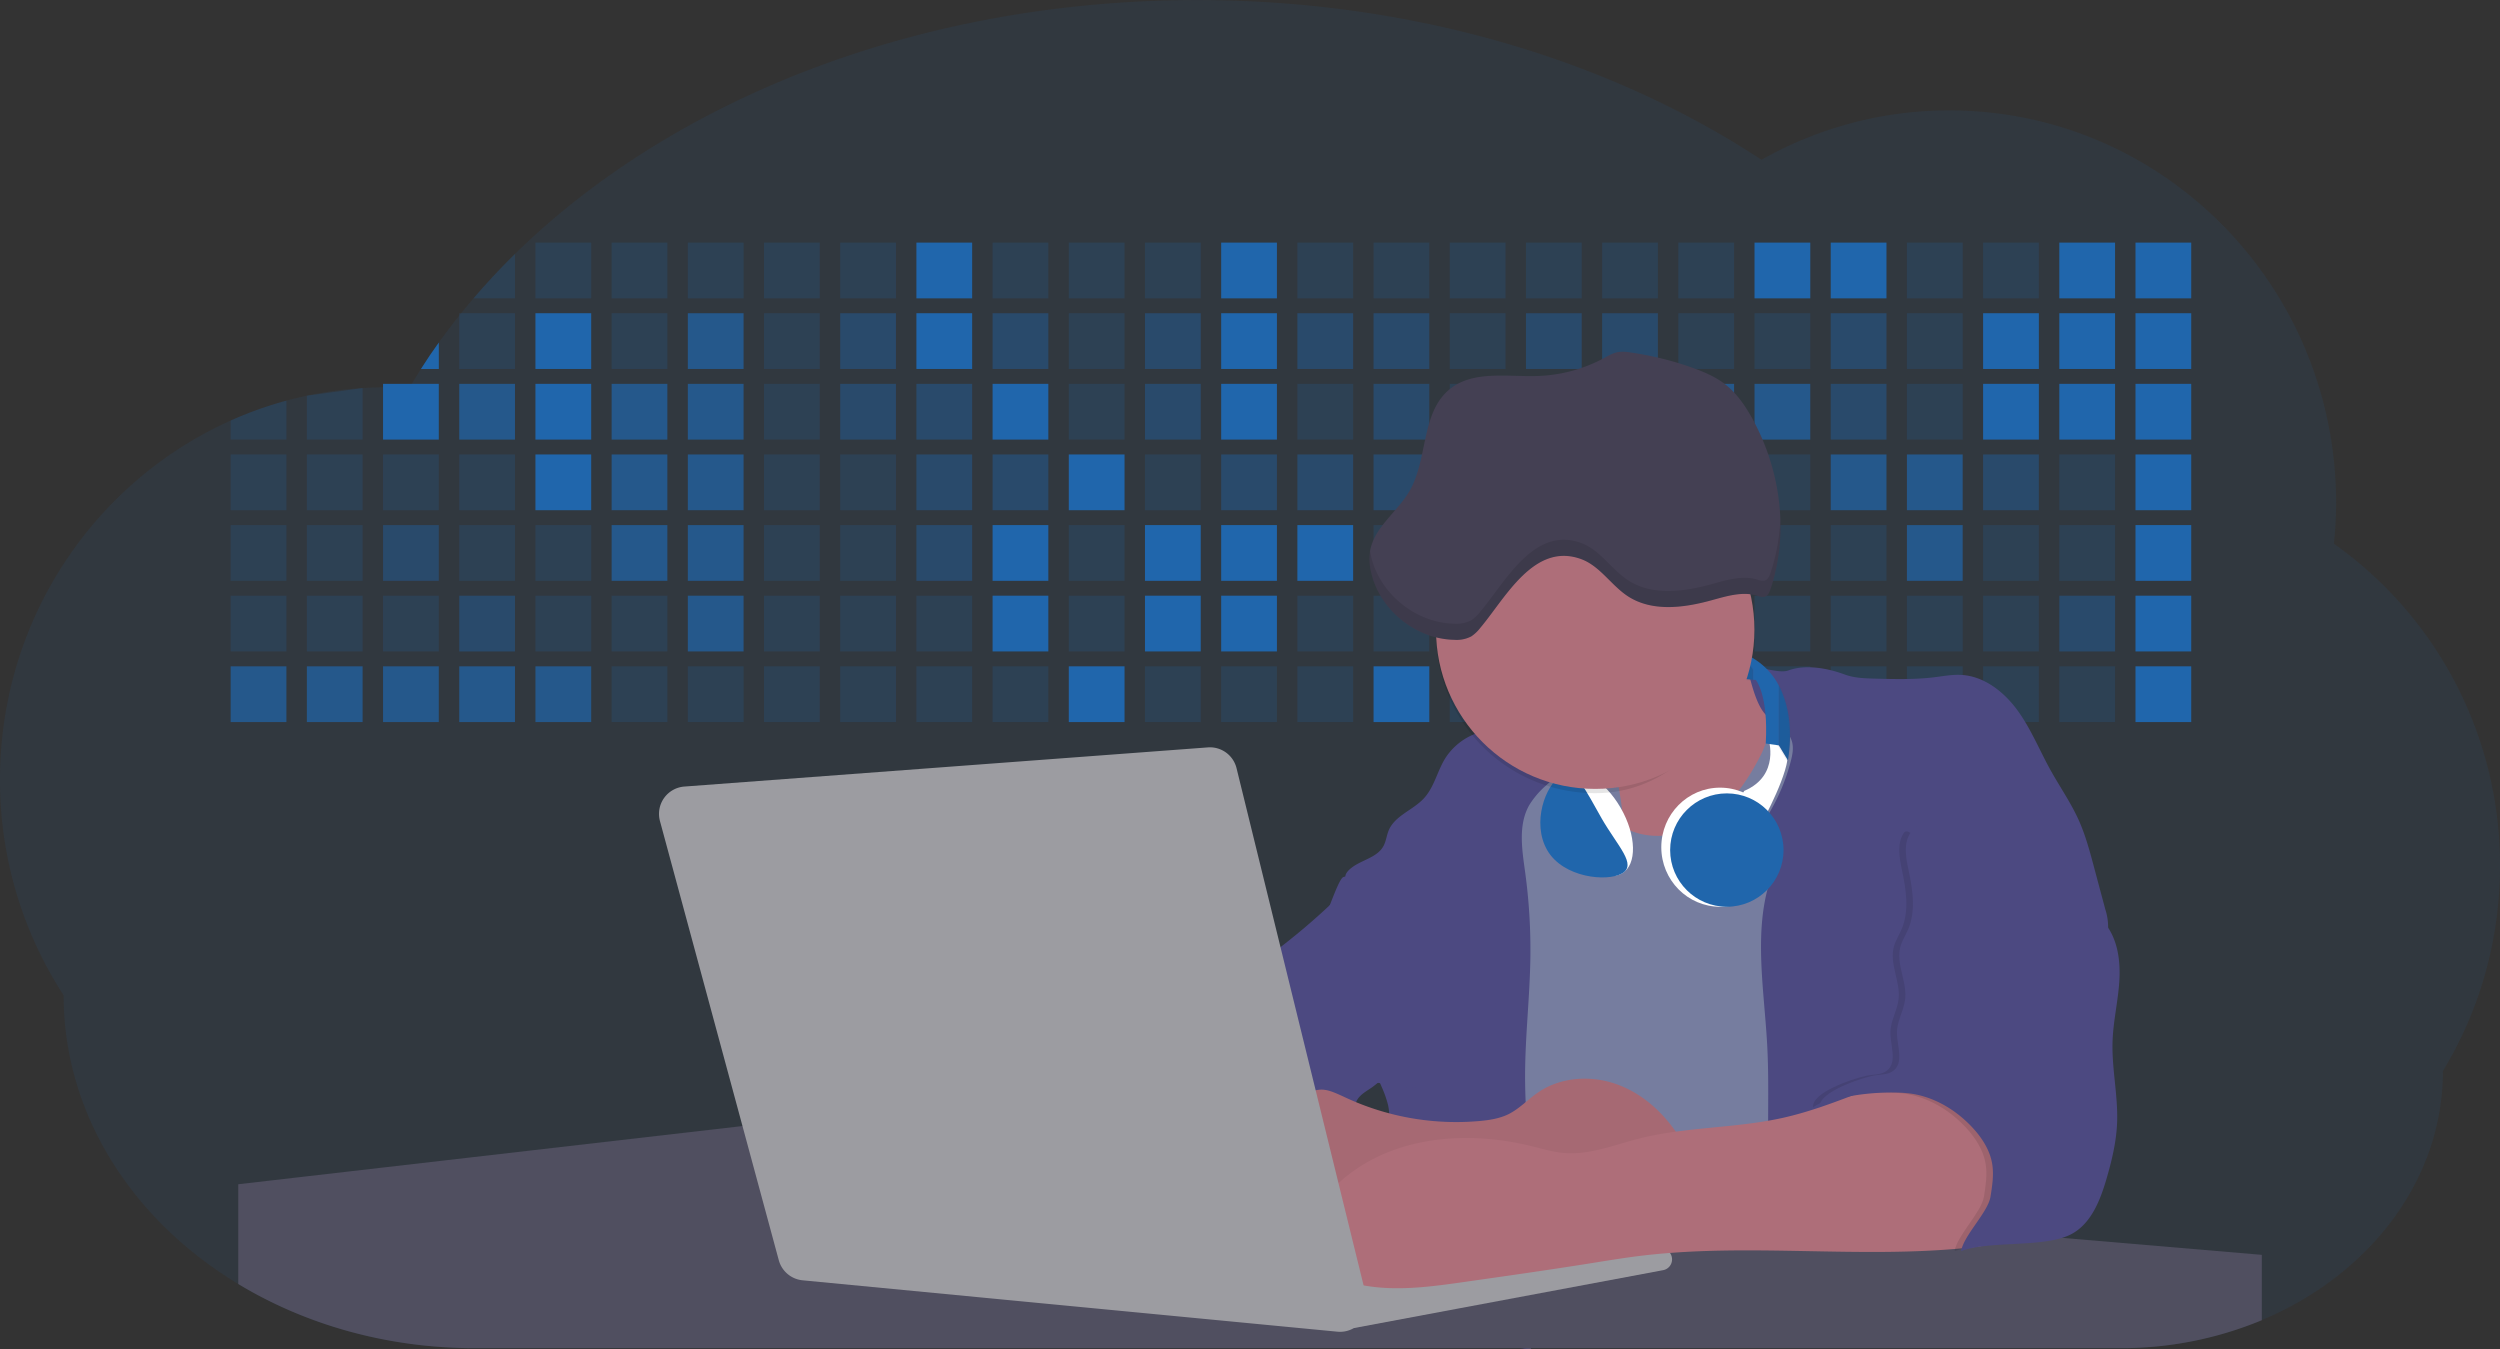 <svg id="aa7bae02-e79e-4d6b-a496-aba15f39787c" data-name="Layer 1" xmlns="http://www.w3.org/2000/svg" width="1144" height="617.32" viewBox="0 0 1144 617.32"><rect x="0" y="0" width="1144" height="617.32" fill="#333333" stroke="none"/><title>developer activity</title><path d="M1172,537.57a181.92,181.92,0,0,1-6.85,49.6,180.06,180.06,0,0,1-19.27,44.28c0,50.1-33.82,93.4-82.91,114a167.3,167.3,0,0,1-64.73,12.8H245.17c-40.25,0-77.55-10.86-108.14-29.36A185.76,185.76,0,0,1,112.2,711c-34-29.22-55.08-69.6-55.08-114.2A180.5,180.5,0,0,1,28,498.08c0-73.36,43.39-136.44,105.55-164.29a174.52,174.52,0,0,1,25.51-9.12q4.63-1.26,9.36-2.26a175.39,175.39,0,0,1,25.51-3.5q4.65-.29,9.35-.33H205c3.46,0,6.89.12,10.3.32l1.12-1.9q2.06-3.44,4.22-6.81,3.9-6.14,8.18-12.1,4.48-6.29,9.35-12.38l.83-1q2.76-3.44,5.64-6.8,9-10.49,19-20.35c72.11-70.68,185.08-116.18,312.08-116.18,98.82,0,189.15,27.55,258.34,73.07A174.18,174.18,0,0,1,920,191.86c97.74,0,177,80.37,177,179.51a184.9,184.9,0,0,1-1,18.78A180,180,0,0,1,1172,537.57Z" transform="translate(-28 -141.34)" fill="#2066AC" opacity="0.1"/><path d="M263.66,257.52v20.35h-19Q253.59,267.39,263.66,257.52Z" transform="translate(-28 -141.34)" fill="#2066AC" opacity="0.2"/><rect x="245.02" y="111.02" width="25.51" height="25.51" fill="#2066AC" opacity="0.2"/><rect x="279.88" y="111.02" width="25.51" height="25.51" fill="#2066AC" opacity="0.2"/><rect x="314.75" y="111.02" width="25.51" height="25.51" fill="#2066AC" opacity="0.2"/><rect x="349.61" y="111.02" width="25.51" height="25.51" fill="#2066AC" opacity="0.2"/><rect x="384.48" y="111.02" width="25.51" height="25.51" fill="#2066AC" opacity="0.2"/><rect x="419.35" y="111.02" width="25.51" height="25.51" fill="#2066AC"/><rect x="454.21" y="111.02" width="25.51" height="25.51" fill="#2066AC" opacity="0.2"/><rect x="489.08" y="111.02" width="25.51" height="25.51" fill="#2066AC" opacity="0.2"/><rect x="523.94" y="111.02" width="25.51" height="25.51" fill="#2066AC" opacity="0.2"/><rect x="558.81" y="111.02" width="25.51" height="25.51" fill="#2066AC"/><rect x="593.68" y="111.02" width="25.51" height="25.51" fill="#2066AC" opacity="0.2"/><rect x="628.54" y="111.02" width="25.51" height="25.51" fill="#2066AC" opacity="0.2"/><rect x="663.41" y="111.02" width="25.51" height="25.51" fill="#2066AC" opacity="0.2"/><rect x="698.28" y="111.02" width="25.51" height="25.51" fill="#2066AC" opacity="0.2"/><rect x="733.14" y="111.02" width="25.51" height="25.51" fill="#2066AC" opacity="0.2"/><rect x="768.01" y="111.02" width="25.51" height="25.51" fill="#2066AC" opacity="0.2"/><rect x="802.87" y="111.02" width="25.51" height="25.51" fill="#2066AC"/><rect x="837.74" y="111.02" width="25.51" height="25.51" fill="#2066AC"/><rect x="872.61" y="111.02" width="25.51" height="25.51" fill="#2066AC" opacity="0.2"/><rect x="907.47" y="111.02" width="25.51" height="25.51" fill="#2066AC" opacity="0.2"/><rect x="942.34" y="111.02" width="25.51" height="25.51" fill="#2066AC"/><rect x="977.2" y="111.02" width="25.51" height="25.51" fill="#2066AC"/><path d="M228.8,298.08v12.1h-8.18Q224.52,304,228.8,298.08Z" transform="translate(-28 -141.34)" fill="#2066AC"/><rect x="210.15" y="143.33" width="25.51" height="25.51" fill="#2066AC" opacity="0.2"/><rect x="245.02" y="143.33" width="25.51" height="25.51" fill="#2066AC"/><rect x="279.88" y="143.33" width="25.51" height="25.51" fill="#2066AC" opacity="0.2"/><rect x="314.75" y="143.33" width="25.51" height="25.51" fill="#2066AC" opacity="0.7"/><rect x="349.61" y="143.33" width="25.51" height="25.51" fill="#2066AC" opacity="0.2"/><rect x="384.48" y="143.33" width="25.51" height="25.51" fill="#2066AC" opacity="0.4"/><rect x="419.35" y="143.33" width="25.51" height="25.51" fill="#2066AC"/><rect x="454.21" y="143.33" width="25.51" height="25.51" fill="#2066AC" opacity="0.4"/><rect x="489.08" y="143.33" width="25.51" height="25.51" fill="#2066AC" opacity="0.2"/><rect x="523.94" y="143.33" width="25.51" height="25.51" fill="#2066AC" opacity="0.4"/><rect x="558.81" y="143.33" width="25.51" height="25.51" fill="#2066AC"/><rect x="593.68" y="143.33" width="25.51" height="25.51" fill="#2066AC" opacity="0.4"/><rect x="628.54" y="143.33" width="25.51" height="25.51" fill="#2066AC" opacity="0.4"/><rect x="663.41" y="143.33" width="25.51" height="25.51" fill="#2066AC" opacity="0.2"/><rect x="698.28" y="143.33" width="25.51" height="25.51" fill="#2066AC" opacity="0.4"/><rect x="733.14" y="143.33" width="25.51" height="25.51" fill="#2066AC" opacity="0.4"/><rect x="768.01" y="143.33" width="25.51" height="25.51" fill="#2066AC" opacity="0.2"/><rect x="802.87" y="143.33" width="25.51" height="25.51" fill="#2066AC" opacity="0.2"/><rect x="837.74" y="143.33" width="25.51" height="25.51" fill="#2066AC" opacity="0.4"/><rect x="872.61" y="143.33" width="25.51" height="25.51" fill="#2066AC" opacity="0.2"/><rect x="907.47" y="143.33" width="25.51" height="25.51" fill="#2066AC"/><rect x="942.34" y="143.33" width="25.51" height="25.51" fill="#2066AC"/><rect x="977.2" y="143.33" width="25.51" height="25.51" fill="#2066AC"/><path d="M159.06,324.67V342.5H133.55v-8.71A174.52,174.52,0,0,1,159.06,324.67Z" transform="translate(-28 -141.34)" fill="#2066AC" opacity="0.2"/><polygon points="165.93 177.57 165.93 201.16 140.42 201.16 140.42 181.07 165.93 177.57" fill="#2066AC" opacity="0.2"/><rect x="175.28" y="175.65" width="25.51" height="25.51" fill="#2066AC"/><rect x="210.15" y="175.65" width="25.51" height="25.51" fill="#2066AC" opacity="0.7"/><rect x="245.02" y="175.65" width="25.51" height="25.51" fill="#2066AC"/><rect x="279.88" y="175.65" width="25.51" height="25.51" fill="#2066AC" opacity="0.7"/><rect x="314.75" y="175.65" width="25.51" height="25.51" fill="#2066AC" opacity="0.7"/><rect x="349.61" y="175.65" width="25.51" height="25.51" fill="#2066AC" opacity="0.2"/><rect x="384.48" y="175.65" width="25.51" height="25.51" fill="#2066AC" opacity="0.4"/><rect x="419.35" y="175.65" width="25.51" height="25.51" fill="#2066AC" opacity="0.4"/><rect x="454.21" y="175.65" width="25.51" height="25.51" fill="#2066AC"/><rect x="489.08" y="175.65" width="25.51" height="25.51" fill="#2066AC" opacity="0.2"/><rect x="523.94" y="175.65" width="25.51" height="25.51" fill="#2066AC" opacity="0.4"/><rect x="558.81" y="175.65" width="25.51" height="25.51" fill="#2066AC"/><rect x="593.68" y="175.65" width="25.51" height="25.51" fill="#2066AC" opacity="0.2"/><rect x="628.54" y="175.65" width="25.51" height="25.51" fill="#2066AC" opacity="0.4"/><rect x="663.41" y="175.65" width="25.51" height="25.51" fill="#2066AC" opacity="0.2"/><rect x="698.28" y="175.65" width="25.51" height="25.51" fill="#2066AC"/><rect x="733.14" y="175.65" width="25.51" height="25.51" fill="#2066AC" opacity="0.2"/><rect x="768.01" y="175.65" width="25.51" height="25.51" fill="#2066AC" opacity="0.7"/><rect x="802.87" y="175.65" width="25.51" height="25.51" fill="#2066AC" opacity="0.7"/><rect x="837.74" y="175.65" width="25.51" height="25.51" fill="#2066AC" opacity="0.4"/><rect x="872.61" y="175.65" width="25.51" height="25.51" fill="#2066AC" opacity="0.2"/><rect x="907.47" y="175.65" width="25.51" height="25.51" fill="#2066AC"/><rect x="942.34" y="175.65" width="25.51" height="25.51" fill="#2066AC"/><rect x="977.2" y="175.65" width="25.51" height="25.51" fill="#2066AC"/><rect x="105.55" y="207.96" width="25.51" height="25.51" fill="#2066AC" opacity="0.2"/><rect x="140.42" y="207.96" width="25.51" height="25.51" fill="#2066AC" opacity="0.2"/><rect x="175.28" y="207.96" width="25.51" height="25.51" fill="#2066AC" opacity="0.2"/><rect x="210.15" y="207.96" width="25.51" height="25.51" fill="#2066AC" opacity="0.2"/><rect x="245.02" y="207.96" width="25.51" height="25.51" fill="#2066AC"/><rect x="279.88" y="207.96" width="25.51" height="25.51" fill="#2066AC" opacity="0.7"/><rect x="314.75" y="207.96" width="25.51" height="25.51" fill="#2066AC" opacity="0.7"/><rect x="349.61" y="207.96" width="25.51" height="25.51" fill="#2066AC" opacity="0.2"/><rect x="384.48" y="207.96" width="25.51" height="25.51" fill="#2066AC" opacity="0.2"/><rect x="419.35" y="207.96" width="25.51" height="25.51" fill="#2066AC" opacity="0.4"/><rect x="454.21" y="207.96" width="25.51" height="25.51" fill="#2066AC" opacity="0.4"/><rect x="489.08" y="207.96" width="25.51" height="25.51" fill="#2066AC"/><rect x="523.94" y="207.96" width="25.51" height="25.51" fill="#2066AC" opacity="0.2"/><rect x="558.81" y="207.96" width="25.51" height="25.51" fill="#2066AC" opacity="0.4"/><rect x="593.68" y="207.96" width="25.51" height="25.51" fill="#2066AC" opacity="0.4"/><rect x="628.54" y="207.96" width="25.51" height="25.51" fill="#2066AC" opacity="0.4"/><rect x="663.41" y="207.96" width="25.51" height="25.51" fill="#2066AC" opacity="0.4"/><rect x="698.28" y="207.96" width="25.51" height="25.51" fill="#2066AC" opacity="0.2"/><rect x="733.14" y="207.96" width="25.51" height="25.51" fill="#2066AC" opacity="0.2"/><rect x="768.01" y="207.96" width="25.51" height="25.51" fill="#2066AC" opacity="0.2"/><rect x="802.87" y="207.96" width="25.51" height="25.51" fill="#2066AC" opacity="0.2"/><rect x="837.74" y="207.96" width="25.51" height="25.51" fill="#2066AC" opacity="0.7"/><rect x="872.61" y="207.96" width="25.51" height="25.51" fill="#2066AC" opacity="0.7"/><rect x="907.47" y="207.96" width="25.51" height="25.51" fill="#2066AC" opacity="0.4"/><rect x="942.34" y="207.96" width="25.51" height="25.51" fill="#2066AC" opacity="0.2"/><rect x="977.2" y="207.96" width="25.51" height="25.51" fill="#2066AC"/><rect x="105.55" y="240.28" width="25.51" height="25.51" fill="#2066AC" opacity="0.2"/><rect x="140.42" y="240.28" width="25.51" height="25.51" fill="#2066AC" opacity="0.2"/><rect x="175.28" y="240.28" width="25.51" height="25.51" fill="#2066AC" opacity="0.4"/><rect x="210.15" y="240.28" width="25.51" height="25.51" fill="#2066AC" opacity="0.2"/><rect x="245.02" y="240.28" width="25.51" height="25.51" fill="#2066AC" opacity="0.2"/><rect x="279.88" y="240.28" width="25.51" height="25.51" fill="#2066AC" opacity="0.7"/><rect x="314.75" y="240.28" width="25.51" height="25.51" fill="#2066AC" opacity="0.7"/><rect x="349.61" y="240.28" width="25.51" height="25.51" fill="#2066AC" opacity="0.2"/><rect x="384.48" y="240.28" width="25.51" height="25.51" fill="#2066AC" opacity="0.2"/><rect x="419.35" y="240.28" width="25.51" height="25.51" fill="#2066AC" opacity="0.4"/><rect x="454.21" y="240.28" width="25.51" height="25.51" fill="#2066AC"/><rect x="489.08" y="240.28" width="25.51" height="25.51" fill="#2066AC" opacity="0.2"/><rect x="523.94" y="240.28" width="25.51" height="25.51" fill="#2066AC"/><rect x="558.81" y="240.28" width="25.51" height="25.51" fill="#2066AC"/><rect x="593.68" y="240.28" width="25.51" height="25.51" fill="#2066AC"/><rect x="628.54" y="240.28" width="25.51" height="25.51" fill="#2066AC" opacity="0.2"/><rect x="663.41" y="240.28" width="25.51" height="25.51" fill="#2066AC"/><rect x="698.28" y="240.28" width="25.51" height="25.51" fill="#2066AC" opacity="0.2"/><rect x="733.14" y="240.28" width="25.51" height="25.51" fill="#2066AC" opacity="0.2"/><rect x="768.01" y="240.28" width="25.51" height="25.51" fill="#2066AC" opacity="0.2"/><rect x="802.87" y="240.28" width="25.51" height="25.51" fill="#2066AC" opacity="0.2"/><rect x="837.74" y="240.28" width="25.51" height="25.51" fill="#2066AC" opacity="0.2"/><rect x="872.61" y="240.28" width="25.51" height="25.51" fill="#2066AC" opacity="0.7"/><rect x="907.47" y="240.28" width="25.51" height="25.51" fill="#2066AC" opacity="0.2"/><rect x="942.34" y="240.28" width="25.51" height="25.51" fill="#2066AC" opacity="0.2"/><rect x="977.2" y="240.28" width="25.51" height="25.51" fill="#2066AC"/><rect x="105.55" y="272.59" width="25.51" height="25.51" fill="#2066AC" opacity="0.2"/><rect x="140.42" y="272.59" width="25.51" height="25.51" fill="#2066AC" opacity="0.2"/><rect x="175.28" y="272.59" width="25.51" height="25.51" fill="#2066AC" opacity="0.2"/><rect x="210.15" y="272.59" width="25.51" height="25.51" fill="#2066AC" opacity="0.4"/><rect x="245.02" y="272.59" width="25.51" height="25.51" fill="#2066AC" opacity="0.2"/><rect x="279.88" y="272.59" width="25.51" height="25.51" fill="#2066AC" opacity="0.2"/><rect x="314.75" y="272.59" width="25.51" height="25.51" fill="#2066AC" opacity="0.7"/><rect x="349.61" y="272.59" width="25.51" height="25.51" fill="#2066AC" opacity="0.2"/><rect x="384.48" y="272.59" width="25.51" height="25.51" fill="#2066AC" opacity="0.2"/><rect x="419.35" y="272.59" width="25.51" height="25.51" fill="#2066AC" opacity="0.2"/><rect x="454.21" y="272.59" width="25.51" height="25.51" fill="#2066AC"/><rect x="489.08" y="272.59" width="25.51" height="25.51" fill="#2066AC" opacity="0.2"/><rect x="523.94" y="272.59" width="25.51" height="25.51" fill="#2066AC"/><rect x="558.81" y="272.59" width="25.51" height="25.51" fill="#2066AC"/><rect x="593.68" y="272.59" width="25.51" height="25.51" fill="#2066AC" opacity="0.2"/><rect x="628.54" y="272.59" width="25.51" height="25.51" fill="#2066AC" opacity="0.2"/><rect x="663.41" y="272.59" width="25.51" height="25.51" fill="#2066AC" opacity="0.2"/><rect x="698.28" y="272.59" width="25.51" height="25.51" fill="#2066AC" opacity="0.2"/><rect x="733.14" y="272.59" width="25.51" height="25.51" fill="#2066AC" opacity="0.2"/><rect x="768.01" y="272.59" width="25.51" height="25.51" fill="#2066AC" opacity="0.2"/><rect x="802.87" y="272.59" width="25.51" height="25.51" fill="#2066AC" opacity="0.2"/><rect x="837.74" y="272.59" width="25.51" height="25.51" fill="#2066AC" opacity="0.2"/><rect x="872.61" y="272.59" width="25.51" height="25.51" fill="#2066AC" opacity="0.2"/><rect x="907.47" y="272.59" width="25.51" height="25.51" fill="#2066AC" opacity="0.2"/><rect x="942.34" y="272.59" width="25.51" height="25.51" fill="#2066AC" opacity="0.4"/><rect x="977.2" y="272.59" width="25.51" height="25.51" fill="#2066AC"/><rect x="105.55" y="304.91" width="25.51" height="25.51" fill="#2066AC" opacity="0.7"/><rect x="140.42" y="304.91" width="25.51" height="25.51" fill="#2066AC" opacity="0.7"/><rect x="175.28" y="304.91" width="25.51" height="25.51" fill="#2066AC" opacity="0.7"/><rect x="210.15" y="304.91" width="25.51" height="25.51" fill="#2066AC" opacity="0.7"/><rect x="245.02" y="304.91" width="25.51" height="25.51" fill="#2066AC" opacity="0.7"/><rect x="279.88" y="304.91" width="25.51" height="25.51" fill="#2066AC" opacity="0.2"/><rect x="314.75" y="304.91" width="25.51" height="25.51" fill="#2066AC" opacity="0.2"/><rect x="349.61" y="304.91" width="25.51" height="25.51" fill="#2066AC" opacity="0.2"/><rect x="384.48" y="304.91" width="25.51" height="25.51" fill="#2066AC" opacity="0.2"/><rect x="419.35" y="304.91" width="25.51" height="25.51" fill="#2066AC" opacity="0.2"/><rect x="454.21" y="304.91" width="25.51" height="25.51" fill="#2066AC" opacity="0.2"/><rect x="489.08" y="304.91" width="25.51" height="25.51" fill="#2066AC"/><rect x="523.94" y="304.91" width="25.51" height="25.51" fill="#2066AC" opacity="0.2"/><rect x="558.81" y="304.91" width="25.51" height="25.51" fill="#2066AC" opacity="0.2"/><rect x="593.68" y="304.91" width="25.51" height="25.51" fill="#2066AC" opacity="0.2"/><rect x="628.54" y="304.91" width="25.51" height="25.51" fill="#2066AC"/><rect x="663.41" y="304.91" width="25.51" height="25.51" fill="#2066AC" opacity="0.2"/><rect x="698.28" y="304.91" width="25.51" height="25.51" fill="#2066AC" opacity="0.2"/><rect x="733.14" y="304.91" width="25.51" height="25.51" fill="#2066AC" opacity="0.2"/><rect x="768.01" y="304.91" width="25.51" height="25.51" fill="#2066AC" opacity="0.2"/><rect x="802.87" y="304.91" width="25.51" height="25.51" fill="#2066AC" opacity="0.2"/><rect x="837.74" y="304.91" width="25.51" height="25.51" fill="#2066AC" opacity="0.2"/><rect x="872.61" y="304.91" width="25.51" height="25.51" fill="#2066AC" opacity="0.2"/><rect x="907.47" y="304.91" width="25.51" height="25.51" fill="#2066AC" opacity="0.2"/><rect x="942.34" y="304.91" width="25.51" height="25.51" fill="#2066AC" opacity="0.2"/><rect x="977.2" y="304.91" width="25.51" height="25.51" fill="#2066AC"/><circle cx="734.52" cy="363.89" r="34.87" fill="#767d9f"/><path d="M760.71,460.87q5.22,22.78,8.86,45.9c.73,4.58,1.38,9.41-.28,13.74-1.39,3.61-4.22,6.43-6.44,9.59s-3.9,7.21-2.55,10.83,5.29,5.6,9.05,6.62c10.76,2.9,22.23.79,32.94-2.35a53.29,53.29,0,0,0,13.81-5.72c4.54-2.88,8.26-6.88,11.68-11,15.61-18.93,25.83-41.65,35.45-64.23a39.12,39.12,0,0,1-33.11-13.34c-3.94-4.63-6.83-11.08-4.61-16.74-6.51,3.57-14.24,3.81-21.25,6.25a75.49,75.49,0,0,0-12.5,6.15q-7.18,4.15-14.28,8.46C772.07,458.29,767,461.19,760.71,460.87Z" transform="translate(-28 -141.34)" fill="#ae6e79"/><path d="M833.64,487.05c-6.11,11.89-14.06,23.32-25.41,30.4s-26.63,9-38,2c-5.6-3.42-9.84-8.62-14.73-13s-11-8.13-17.57-7.56c-7.24.63-12.91,6.28-17.76,11.69-7.36,8.22-14.47,16.79-19.68,26.52-10,18.7-12.37,40.56-11.93,61.76s3.51,42.29,3.58,63.49c.1,26.08-4.32,51.95-8.79,77.64,41.1-5.06,82.25,6,123.44,10.19,26.36,2.71,52.92,2.65,79.42,2.58,4.66,0,9.62-.12,13.5-2.7a18.2,18.2,0,0,0,5.59-6.64c3.66-6.75,5.13-14.45,6.15-22.06,2.59-19.22,2.67-38.68,2.74-58.08.18-47,.35-94.17-5.62-140.8-1.47-11.47-3.35-23-7.75-33.73s-11.58-20.6-21.62-26.35c-6.45-3.7-21.4-10.14-29-6.41C841.67,460.15,837.73,479.09,833.64,487.05Z" transform="translate(-28 -141.34)" fill="#767d9f"/><path d="M836.68,619.77c-1.55-29-7.86-59.95,5.57-85.69,3.3-6.32-8.54-14.21-4.88-20.33a92.08,92.08,0,0,0,10.06-23.93c.76-2.89,1.37-5.95.65-8.85-1.33-5.29-6.56-8.44-11-11.66-4.9-3.56-7.42-14.41-9-20.28s12.57,1.2,18.26-.89c7.9-2.89,17.94-1.07,25.82,1.86,4.4,1.62,9.18,1.76,13.87,1.88,9.11.24,18.25.47,27.29-.65,4.06-.51,8.13-1.28,12.21-1.05,10.41.59,19.46,7.71,25.62,16.13s10.08,18.23,15.13,27.35c4.21,7.6,9.23,14.78,12.82,22.69,3.18,7,5.19,14.52,7.18,22l5.13,19.19a25.58,25.58,0,0,1,1.26,8.51c-.26,3.07-1.62,5.93-3,8.66A164.12,164.12,0,0,1,971,603.2c-10.79,13.23-23.89,25.16-30.3,41-2.5,6.17-3.89,12.73-5.16,19.27a707.94,707.94,0,0,0-10.9,79.15,174.2,174.2,0,0,0-36.52-12.21,177.61,177.61,0,0,0-19-3c-5.59-.58-12.8.52-18.12-1-8.9-2.53-9.88-17.58-11.23-25.46-2.16-12.55-2.59-25.32-2.67-38C837,648.53,837.45,634.14,836.68,619.77Z" transform="translate(-28 -141.34)" fill="#4c4981"/><path d="M641.23,565.54c4.21,24,8.85,48.07,18,70.62-.23.22-.46.42-.69.62-.81.69-1.65,1.34-2.53,2-2.05,1.44-4.3,2.66-6,4.54a8,8,0,0,0-1.5,2.45,5.48,5.48,0,0,0,0,4.47c-4.77,2.11-10.31,1.46-15.66,1.26-4.61-.17-9.08,0-12.78,2.53-5.14,3.54-6.69,10.34-7.52,16.52q-.46,3.38-.79,6.77-.32,3.15-.52,6.32a188.61,188.61,0,0,0-.19,21q.08,1.92.21,3.84c-16.34-.39-31.23-8.91-45.32-17.19-3.22-1.89-6.54-3.88-8.63-7A15.8,15.8,0,0,1,555,674c0-.51.09-1,.16-1.52a41.58,41.58,0,0,1,2.29-8.68,107.2,107.2,0,0,1,19.19-32.65c3.58-4.18,7.61-8.27,9.28-13.52.73-2.29,1-4.72,1.74-7,3.32-9.88,15.3-14.55,19.4-24.14,1-2.29,1.46-4.8,2.7-7a17.63,17.63,0,0,1,4.25-4.75c.73-.61,1.49-1.2,2.24-1.79q10.54-8.26,20.31-17.45,1.82-1.71,3.6-3.46A59.48,59.48,0,0,0,641.23,565.54Z" transform="translate(-28 -141.34)" fill="#4c4981"/><path d="M742,494.56c-1.44,1.52-3,2.95-4.53,4.37l-.41.37-1.62,1.5a39,39,0,0,0-7.55,8.79l-.17.28c-5.1,9.13-3.21,20.37-1.79,30.74a261.55,261.55,0,0,1,2.37,39c-.26,18-2.38,35.88-2.42,53.86,0,4.08.09,8.15.27,12.23.29,6.63.79,13.25,1.39,19.87.65,7.26,1.43,14.51,2.16,21.76.58,5.61,1.13,11.21,1.59,16.81.23,2.9.45,5.79.63,8.69.21,3.4.38,6.81.48,10.21h0c.07,2.16.11,4.31.11,6.47,0,1.23,0,2.45,0,3.67q0,3.51-.19,7-.2,4.49-.61,9c-.31,3.27-.86,6.84-3.16,9.14-.14.14-.29.27-.44.4l-3.24-.4a332.72,332.72,0,0,0-67.3-1.2c.49-3.38.94-6.75,1.38-10.14.2-1.6.4-3.21.59-4.82q.33-2.76.63-5.52c.23-2,.44-4,.64-6q.78-7.73,1.37-15.47.87-11.29,1.32-22.62.22-5.41.34-10.83.17-6.72.16-13.45,0-6.54-.11-13.1c0-1.44-.06-2.88-.18-4.31a27.35,27.35,0,0,0-.53-3.83,49.87,49.87,0,0,0-3-8.48c-.22-.52-.43-1-.64-1.55-.12-.27-.23-.55-.34-.82,5.76-5.13,9.86-12,13.8-18.76,6.39-10.89,12.93-22.26,14-34.84s-5.18-26.71-17.2-30.55c-3.27-1-6.73-1.28-10.1-1.87-3.18-.56-9.81-1.83-13.49-4.11q-3,3.08-6,6.05a22.15,22.15,0,0,1,2.17-8.71l1.42.07a2.71,2.71,0,0,1-.16-1c0-1.07.74-2.28,2.32-3.62,4.71-4,12.12-4.89,15.09-10.3,1.24-2.25,1.45-4.93,2.45-7.29,2.87-6.73,11.11-9.21,16.07-14.59s6.2-13,10.21-19a28.62,28.62,0,0,1,12-10c.4-.19.81-.38,1.22-.55,8.3-3.55,18.16-4.36,26.76-4.34,3.34,0,12,.1,16.24,1.79a5.32,5.32,0,0,1,1.85,1.13C752.37,480.61,745.34,491,742,494.56Z" transform="translate(-28 -141.34)" fill="#4c4981"/><path d="M642.72,542.69a60.88,60.88,0,0,1,46.74,4.87c7.2,4,13.66,9.58,17.62,16.78,5.95,10.8,5.69,23.82,5.27,36.15-.21,6.17-.48,12.56-3.2,18.1C706,625,700.06,629.4,694,633a42.24,42.24,0,0,1-12.32,5.33c-6.72,1.46-13.7.22-20.47-1-7.36-1.36-15.26-3-20.37-8.48-3-3.18-4.64-7.31-6.26-11.35q-3.49-8.75-7-17.48c-4.05-10.11-5.42-18.52-.07-28.37,2.43-4.49,5.4-8.69,7.8-13.21C636.51,556.14,640.81,543.28,642.72,542.69Z" transform="translate(-28 -141.34)" fill="#4c4981"/><path d="M1063,715.56v29.9a167.3,167.3,0,0,1-64.73,12.8H728.58c-.14.14-.29.27-.44.4l-3.24-.4H245.17c-40.25,0-77.55-10.86-108.14-29.36V683.25l230.72-26.63.18,0L502.29,668l34.77,3,18.06,1.53,37.38,3.17,19.23,1.63,28,2.38,3.94.33,20.18,1.71L691.23,684l38.5,3.26,64.18,5.45,45.15,3.83,74.14,6.29,14.1,1.19,1.52.13,1.32.11,18.62,1.58,20.44,1.74,2.37.2Z" transform="translate(-28 -141.34)" fill="#504f60"/><polygon points="764 573.12 474.86 523.77 463.65 580.46 596.19 596.33 637 601.44 749.26 579.33 764 573.12" fill="#9c9ca1"/><path d="M642.33,739.94l144.86-27.23a5,5,0,0,1,5.94,4.93h0a5,5,0,0,1-4.09,4.93L647.57,749.06Z" transform="translate(-28 -141.34)" fill="#9c9ca1"/><path d="M705.17,654.31c4.51-.42,9.08-1.13,13.14-3.13,5-2.49,8.89-6.78,13.52-9.94,10.18-7,23.8-7.94,35.47-3.92s21.41,12.63,28.23,22.91c4.53,6.85,7.93,15.59,4.73,23.15a30.51,30.51,0,0,1-4.12,6.44l-8.34,10.9a29,29,0,0,1-5.66,6.09c-3.12,2.27-7,3.2-10.82,3.76-10.15,1.48-20.48.64-30.71,1.32-17.57,1.17-34.73,6.83-52.34,6.64-10.12-.11-20.11-2.15-30-4.19l-43.77-9c-7.62-1.56-16.23-3.84-19.82-10.75-1.61-3.11-1.91-6.71-2.1-10.21-.52-9.64,0-20.36,6.68-27.31,6.28-6.52,16.21-8.58,23.71-13.4,9.18-5.91,12.21-4,21.89.44A120,120,0,0,0,705.17,654.31Z" transform="translate(-28 -141.34)" fill="#ae6e79"/><path d="M705.17,654.31c4.51-.42,9.08-1.13,13.14-3.13,5-2.49,8.89-6.78,13.52-9.94,10.18-7,23.8-7.94,35.47-3.92s21.41,12.63,28.23,22.91c4.53,6.85,7.93,15.59,4.73,23.15a30.51,30.51,0,0,1-4.12,6.44l-8.34,10.9a29,29,0,0,1-5.66,6.09c-3.12,2.27-7,3.2-10.82,3.76-10.15,1.48-20.48.64-30.71,1.32-17.57,1.17-34.73,6.83-52.34,6.64-10.12-.11-20.11-2.15-30-4.19l-43.77-9c-7.62-1.56-16.23-3.84-19.82-10.75-1.61-3.11-1.91-6.71-2.1-10.21-.52-9.64,0-20.36,6.68-27.31,6.28-6.52,16.21-8.58,23.71-13.4,9.18-5.91,12.21-4,21.89.44A120,120,0,0,0,705.17,654.31Z" transform="translate(-28 -141.34)" opacity="0.05"/><path d="M880.94,640.6c-12.28,4.75-24.63,9.52-37.49,12.35-21.56,4.75-44.12,4-65.51,9.43-11.3,2.88-22.53,7.52-34.14,6.58-5.19-.42-10.2-2-15.25-3.2-28.37-7-60.62-4.73-83.66,13.27-7.88,6.15-14.33,13.82-20.18,22a14.7,14.7,0,0,0,5.91,21.88A86.62,86.62,0,0,0,659,730.48c13.13,1.16,26.32-.7,39.38-2.56,19.38-2.75,38.77-5.51,58.1-8.6,6.94-1.11,13.88-2.26,20.86-3.14,50.23-6.35,101.37,1.37,151.73-3.93,5.09-.54,10.27-1.24,14.9-3.41,11.72-5.5,17.52-20,15.1-32.74s-11.76-23.33-23-29.83c-9.42-5.47-19.58-7.68-30.07-10C896.26,634,890.32,637,880.94,640.6Z" transform="translate(-28 -141.34)" fill="#ae6e79"/><path d="M988.67,564.44c5.54,7.26,6.72,17,6.12,26.09s-2.76,18.08-3.08,27.21c-.44,12.52,2.58,25,2.07,37.48-.36,8.73-2.43,17.29-4.88,25.67-2.89,9.89-7.07,20.52-16.2,25.27-12.12,6.31-37.54,2.76-50.29,7.7,1.16-7.23,12.28-17.7,13.44-24.93.8-5,1.61-10.14.75-15.15-1.1-6.39-4.85-12.06-9.3-16.78-7.08-7.51-16.32-13.16-26.47-15s-35-.33-43.12,6.08c-1-6.62,17.6-13,24.14-14.43,3.26-.73,7-.32,9.61-2.39,5-3.92,1.37-11.73,1.61-18,.19-5,3.11-9.58,3.7-14.58,1-8-4.22-16.15-2.17-24,.76-2.9,2.45-5.45,3.62-8.21,3.56-8.45,2-18.09.1-27.07-1.18-5.64-2.33-12,.81-16.81,2.91-4.49,11.17,11.5,16.46,10.76,17.47-2.45,33.28-15.4,47.39-4.8,7.19,5.4,8.13,11,11,18.71C976.77,554.6,984,558.36,988.67,564.44Z" transform="translate(-28 -141.34)" opacity="0.1"/><path d="M991.67,564.44c5.54,7.26,6.72,17,6.12,26.09s-2.76,18.08-3.08,27.21c-.44,12.52,2.58,25,2.07,37.48-.36,8.73-2.43,17.29-4.88,25.67-2.89,9.89-7.07,20.52-16.2,25.27-12.12,6.31-37.54,2.76-50.29,7.7,1.16-7.23,12.28-17.7,13.44-24.93.8-5,1.61-10.14.75-15.15-1.1-6.39-4.85-12.06-9.3-16.78-7.08-7.51-16.32-13.16-26.47-15s-35-.33-43.12,6.08c-1-6.62,17.6-13,24.14-14.43,3.26-.73,7-.32,9.61-2.39,5-3.92,1.37-11.73,1.61-18,.19-5,3.11-9.58,3.7-14.58,1-8-4.22-16.15-2.17-24,.76-2.9,2.45-5.45,3.62-8.21,3.56-8.45,2-18.09.1-27.07-1.18-5.64-2.33-12,.81-16.81,2.91-4.49,8.6-6.19,13.89-6.94a68.42,68.42,0,0,1,50,12.9c7.19,5.4,8.13,11,11,18.71C979.77,554.6,987,558.36,991.67,564.44Z" transform="translate(-28 -141.34)" fill="#4c4981"/><path d="M330,517.06,384.37,718a12.55,12.55,0,0,0,10.91,9.21L640,750.72a12.54,12.54,0,0,0,13.38-15.48L593.84,492.86a12.54,12.54,0,0,0-13.12-9.51L341.13,501.27A12.54,12.54,0,0,0,330,517.06Z" transform="translate(-28 -141.34)" fill="#9c9ca1"/><ellipse cx="787.11" cy="387.68" rx="26.9" ry="27.25" fill="#fff"/><path d="M837.2,479.31s5.67,16.86-11.06,23.95L824,507l10.48,10.34S847.4,493.77,846,485.4C846,485.4,844,476.9,837.2,479.31Z" transform="translate(-28 -141.34)" fill="#fff"/><circle cx="790.2" cy="388.99" r="25.94" fill="#2066AC"/><path d="M846.13,489.23l-4.12-6.8-6-.85c1.28-22.39-4.53-29.06-4.53-29.06l-1.35-.13-5.88-.57-11.06-11.48v-3.26c15.54,1.85,24.13,9.23,28.77,17.88C850.16,470.14,846.13,489.23,846.13,489.23Z" transform="translate(-28 -141.34)" fill="#2066AC"/><path d="M830.18,448.27v4.12l-5.88-.57-11.06-11.48S830.35,444.17,830.18,448.27Z" transform="translate(-28 -141.34)" stroke="#4c4981" stroke-miterlimit="10" opacity="0.1"/><path d="M846.13,489.23l-4.12-6.8V455C850.16,470.14,846.13,489.23,846.13,489.23Z" transform="translate(-28 -141.34)" stroke="#4c4981" stroke-miterlimit="10" opacity="0.1"/><ellipse cx="757.11" cy="518.2" rx="14.43" ry="26.32" transform="translate(-185.67 306.64) rotate(-30)" fill="#fff"/><path d="M761,516c7.27,12.59,16.19,21,9.29,25s-27,2-34.27-10.6-.67-30,6.23-34S753.72,503.38,761,516Z" transform="translate(-28 -141.34)" fill="#2066AC"/><path d="M825.73,425.3c0,40.23-27.53,79-67.76,79a72.85,72.85,0,0,1,0-145.7C798.2,358.64,825.73,385.06,825.73,425.3Z" transform="translate(-28 -141.34)" opacity="0.1"/><circle cx="729.97" cy="288.15" r="72.85" fill="#ae6e79"/><path d="M751.57,397.21c8.67,3.19,13.8,12.15,21.58,17.14,11,7,25.32,5.19,37.88,1.73,7-1.91,14.32-4.24,21.21-2.12a6,6,0,0,0,3.23.46c1.5-.43,2.24-2.09,2.73-3.57,8.52-25.4,4.69-54.17-8.17-77.67-3.32-6.06-7.3-11.92-12.78-16.13-4.32-3.31-9.4-5.48-14.52-7.33a145,145,0,0,0-28.88-7.13,17.94,17.94,0,0,0-5.27-.17c-2.41.39-4.57,1.69-6.72,2.85A68.78,68.78,0,0,1,732,313.38c-14,.53-30-2.77-40.79,6.21-13,10.77-9.76,31.78-18.19,46.4-5.58,9.67-16.34,16.69-18.11,27.7a25.57,25.57,0,0,0,.63,10.07c4.12,16.94,20.52,30.06,38,30.37a14.42,14.42,0,0,0,7.76-1.59,17.55,17.55,0,0,0,4.09-3.89C716.84,415.09,729.94,389.25,751.57,397.21Z" transform="translate(-28 -141.34)" fill="#444053"/><path d="M838.2,403.48c-.49,1.48-1.23,3.14-2.73,3.57a6,6,0,0,1-3.23-.46c-6.89-2.12-14.25.21-21.2,2.12-12.57,3.46-26.92,5.31-37.88-1.73-7.79-5-12.91-14-21.59-17.14-21.63-8-34.73,17.88-46.21,31.44a17.55,17.55,0,0,1-4.09,3.89,14.42,14.42,0,0,1-7.76,1.59c-17.42-.31-33.83-13.43-38-30.37-.23-1-.43-2-.58-3,0,.09,0,.17-.05.26a25.57,25.57,0,0,0,.63,10.07c4.12,16.94,20.53,30.06,38,30.37a14.42,14.42,0,0,0,7.76-1.59,17.55,17.55,0,0,0,4.09-3.89c11.48-13.56,24.58-39.4,46.21-31.44,8.68,3.19,13.8,12.15,21.59,17.14,11,7,25.31,5.19,37.88,1.73,7-1.91,14.31-4.24,21.2-2.12a6,6,0,0,0,3.23.46c1.5-.43,2.24-2.09,2.73-3.57a90.29,90.29,0,0,0,4.48-32.26A88.8,88.8,0,0,1,838.2,403.48Z" transform="translate(-28 -141.34)" opacity="0.1"/></svg>